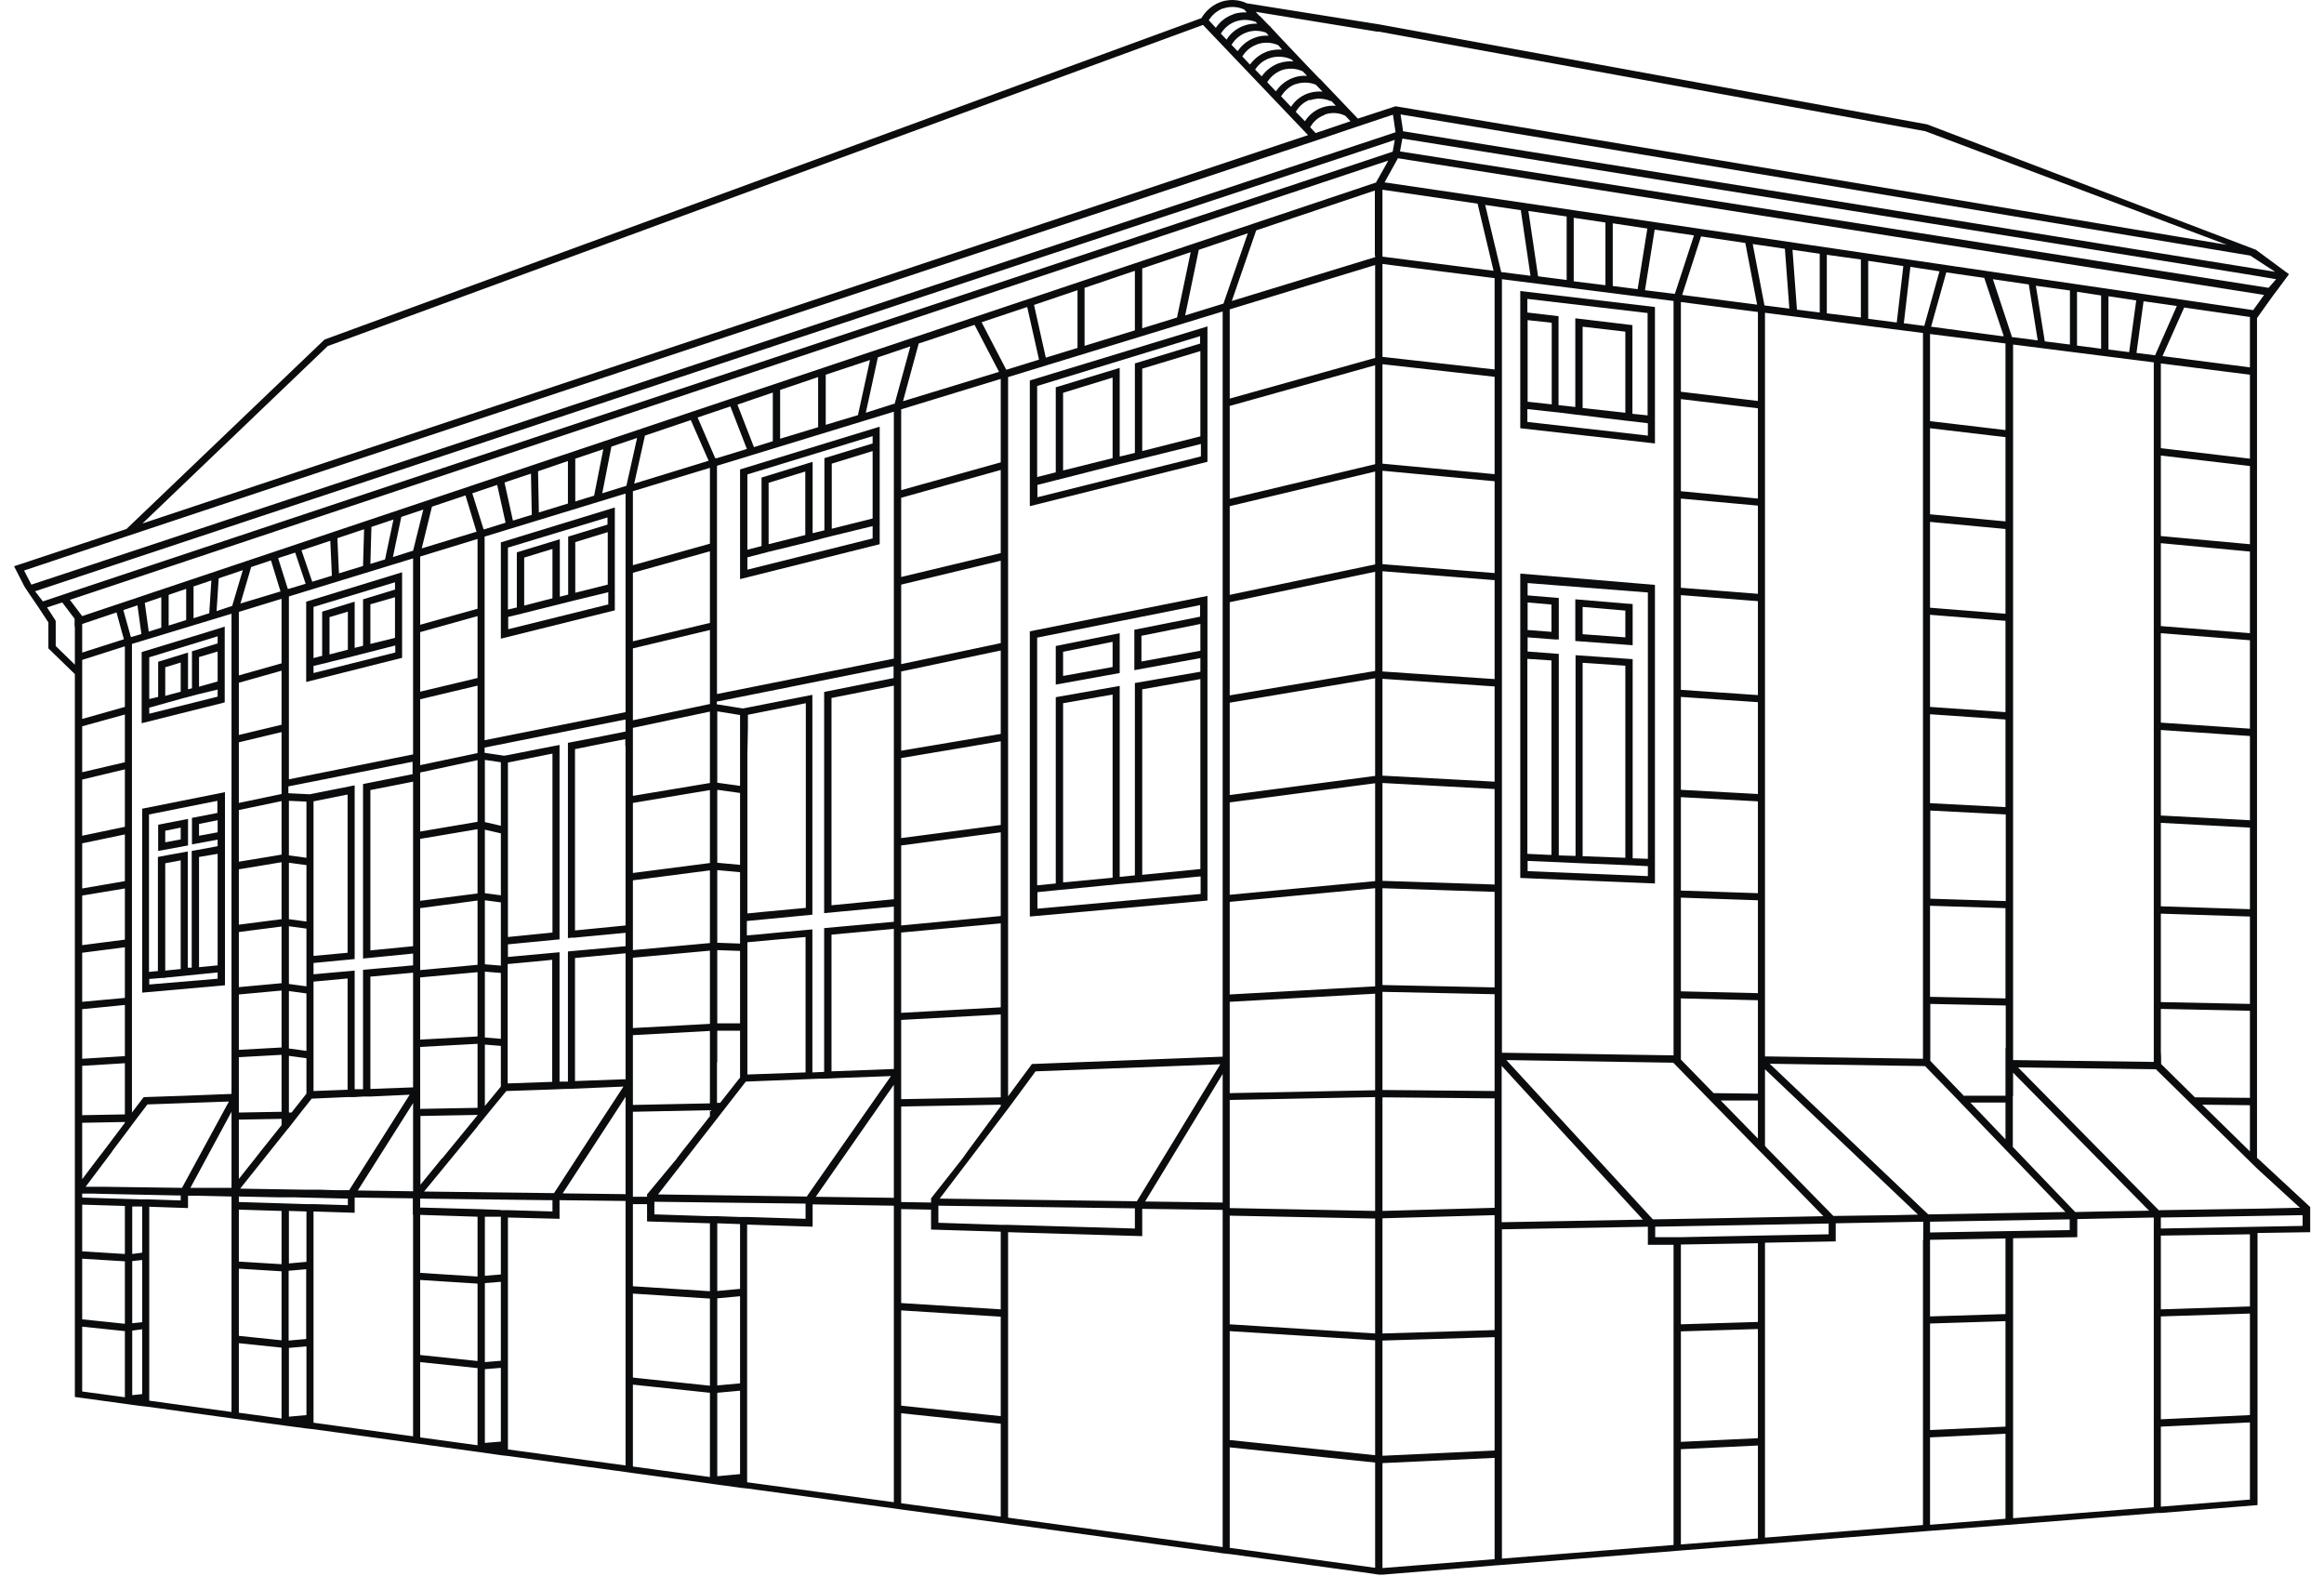 <svg width="118" height="80" viewBox="0 0 118 80" fill="none" xmlns="http://www.w3.org/2000/svg">
<path d="M44.307 22.511L41.859 23.257V26.92L41.261 27.067V23.444L38.667 24.243V27.719L37.949 27.906V24.083L44.307 22.138V22.498V22.511ZM44.307 26.321L42.232 26.84V23.537L44.307 22.898V26.321ZM39.026 27.639V24.509L40.888 23.936V27.16L39.026 27.626V27.639ZM44.307 27.333L37.949 28.918V28.292L38.667 28.106L39.026 28.012L40.888 27.559L41.261 27.466L41.859 27.306L42.232 27.213L44.307 26.707V27.333ZM44.666 26.614V21.659L37.576 23.83V29.398L44.666 27.626V26.614Z" fill="#0B0C0E"/>
<path d="M30.858 26.627L28.849 27.24V30.183L28.424 30.29V27.373L26.242 28.039V30.836L25.79 30.943V27.799L30.845 26.267V26.64L30.858 26.627ZM30.858 29.677L29.209 30.09V27.52L30.858 27.013V29.677ZM26.615 30.743V28.305L28.051 27.866V30.37L26.615 30.743ZM30.858 30.69L25.803 31.942V31.316L26.255 31.209L26.628 31.116L28.065 30.756L28.437 30.663L28.863 30.556L29.235 30.463L30.885 30.064V30.69H30.858ZM31.217 29.97V25.761L25.431 27.533V32.421L31.217 30.983V29.97Z" fill="#0B0C0E"/>
<path d="M20.056 29.93L18.434 30.423V32.781L18.008 32.888V30.543L16.358 31.049V33.3H16.318L15.919 33.407V30.81L20.056 29.558V29.93ZM20.056 32.381L18.806 32.688V30.676L20.056 30.317V32.381ZM16.731 33.221V31.329L17.662 31.049V32.981L16.731 33.221ZM20.056 33.127L15.919 34.166V33.807L16.358 33.7L16.491 33.673L16.731 33.607L17.662 33.38L18.035 33.287L19.963 32.794L20.07 32.768V33.127H20.056ZM20.416 29.051L15.547 30.543V34.619L20.416 33.394V29.038V29.051Z" fill="#0B0C0E"/>
<path d="M83.656 21.086L82.885 21.006V16.504L79.985 16.158V20.66L79.134 20.567V16.051L77.551 15.865V15.172L83.656 15.891V21.073V21.086ZM80.357 20.713V16.584L82.526 16.837V20.953L80.357 20.713ZM83.656 22.112L77.551 21.419V20.767L78.774 20.9L79.147 20.94L79.998 21.046L80.357 21.086L81.422 21.219L82.526 21.352L82.898 21.392L83.67 21.486V22.138L83.656 22.112ZM77.564 16.251L78.788 16.384V20.527L77.564 20.393V16.251ZM84.029 21.499V15.585L77.191 14.773V21.739L84.029 22.511V21.486V21.499Z" fill="#0B0C0E"/>
<path d="M60.949 17.436L57.623 18.448V22.991L56.852 23.177V18.675L53.606 19.661V23.976L52.661 24.216V19.594L60.935 17.063V17.436H60.949ZM60.949 22.151L57.996 22.897V18.715L60.949 17.822V22.151ZM53.978 23.896V19.94L56.492 19.168V23.257L53.978 23.883V23.896ZM60.949 23.177L52.675 25.242V24.616L53.619 24.376L53.992 24.283L56.506 23.643L56.878 23.55L57.65 23.363L58.022 23.27L60.975 22.538V23.164L60.949 23.177ZM61.308 22.444V16.57L52.289 19.314V25.695L61.308 23.443V22.431V22.444Z" fill="#0B0C0E"/>
<path d="M60.949 31.302L57.596 31.968V34.02L60.949 33.407V34.099L57.623 34.672V44.436L56.852 44.516V34.819L53.606 35.392V44.849L52.661 44.942V32.368L60.935 30.716V31.316L60.949 31.302ZM60.949 33.034L57.956 33.58V32.275L60.949 31.675V33.034ZM60.949 44.116L57.996 44.409V34.992L60.949 34.472V44.116ZM53.978 44.809V35.698L56.492 35.258V44.556L53.978 44.795V44.809ZM60.949 45.382L52.675 46.127V45.288L53.619 45.195L56.865 44.875L57.636 44.809L60.962 44.489V45.382H60.949ZM61.308 44.449V30.25L52.289 32.048V46.527L61.308 45.715V44.449Z" fill="#0B0C0E"/>
<path d="M56.492 33.86L53.978 34.313V33.087L56.492 32.581V33.86ZM56.852 32.142L53.606 32.794V34.752L56.852 34.166V32.142Z" fill="#0B0C0E"/>
<path d="M7.578 35.925L9.388 35.418H9.401L10.106 35.232L11.05 35.005V35.365L7.578 36.231V35.911V35.925ZM9.175 33.633V35.112L8.39 35.325V33.873L9.175 33.633ZM10.106 34.846V33.354L11.05 33.074V34.593L10.106 34.859V34.846ZM7.578 33.367L11.05 32.301V32.661L9.747 33.061V34.939L9.547 34.992V33.127L8.031 33.593V35.378L7.578 35.485V33.354V33.367ZM7.206 36.71L11.41 35.658V31.809L10.518 32.088L7.193 33.101V36.71H7.206Z" fill="#0B0C0E"/>
<path d="M11.05 41.266L9.747 41.519V42.864L11.05 42.624V42.957L9.893 43.17L9.734 43.197V43.344V49.124H9.534V43.224L9.321 43.264L8.576 43.397L8.017 43.503V49.298H7.964L7.565 49.338V41.346L11.037 40.653V41.266H11.05ZM11.05 42.251L10.106 42.425V41.825L11.05 41.639V42.251ZM11.05 49.005L10.106 49.098V43.503L11.05 43.344V49.005ZM8.39 49.271V43.823L9.175 43.677V49.191L8.39 49.271ZM11.05 49.684L7.578 49.977V49.697L8.23 49.644H8.363L8.39 49.631L11.05 49.364V49.684ZM11.423 40.213L7.219 41.053V50.39L11.423 50.017V40.213Z" fill="#0B0C0E"/>
<path d="M116.913 62.232L109.716 62.365V61.806L111.539 61.779L116.913 61.686V62.232ZM114.239 63.977V66.321L109.716 66.468V62.724L114.239 62.658V63.977ZM114.239 69.571V71.835L109.716 72.049V66.827L114.239 66.681V69.558V69.571ZM114.239 74.659V76.124L109.716 76.484V72.421L114.239 72.208V74.659ZM109.623 61.446L102.467 54.186L109.464 54.28L114.612 59.328L116.78 61.313H116.647L114.851 61.353L109.743 61.432H109.65L109.623 61.446ZM109.357 62.738V76.511L102.214 77.07V62.858L105.473 62.804V61.885L109.357 61.806V62.724V62.738ZM101.828 62.498L97.997 62.565V62.019L105.087 61.899V62.445L101.828 62.498ZM101.828 64.243V66.707L97.997 66.827V62.938L101.828 62.871V64.243ZM101.828 69.984V72.421L97.997 72.595V67.187L101.828 67.067V69.971V69.984ZM101.828 75.392V77.097L97.997 77.403V72.968L101.828 72.781V75.392ZM89.856 54L97.744 54.12L99.181 55.598L101.828 58.356L102.2 58.742L104.874 61.526L98.01 61.646H97.904L89.856 54ZM97.638 62.938V77.416L89.616 78.056V63.084L93.208 63.018V62.099L97.651 62.019V62.938H97.638ZM89.257 62.724L85.346 62.804H84.042V62.272L92.849 62.112V62.658L89.257 62.724ZM89.257 64.523V67.107L85.346 67.227V63.177L89.257 63.111V64.536V64.523ZM89.257 70.397V73.008L85.346 73.194V67.586L89.257 67.466V70.397ZM89.257 76.151V78.096L85.346 78.402V73.567L89.257 73.38V76.151ZM84.974 78.429L76.26 79.121V62.405L83.67 62.272V63.191H84.974V78.429ZM76.22 13.8L75.409 10.403L77.218 10.67L77.71 14L76.247 13.813H76.22V13.8ZM75.888 16.517V18.755L70.194 18.116V13.4L75.888 14.12V16.517ZM75.888 21.832V24.07L70.194 23.537V18.489L75.888 19.128V21.832ZM75.888 26.947V29.091L70.194 28.639V23.897L75.888 24.43V26.947ZM75.888 32.208V34.473L70.194 34.087V28.998L75.888 29.451V32.208ZM75.888 37.35V39.681L70.194 39.375V34.459L75.888 34.846V37.35ZM75.888 42.558V44.902L70.194 44.716V39.748L75.888 40.054V42.558ZM75.888 47.859V50.124L70.194 50.004V45.089L75.888 45.275V47.873V47.859ZM75.888 53.094V55.385L70.194 55.332V50.35L75.888 50.47V53.081V53.094ZM75.888 58.848V61.313L70.194 61.472V55.705L75.888 55.758V58.848ZM75.888 64.816V67.52L70.194 67.693V61.845L75.888 61.686V64.816ZM75.888 70.85V73.634L70.194 73.9V68.052L75.888 67.879V70.85ZM75.888 76.95V79.148L70.194 79.601V74.273L75.888 74.007V76.964V76.95ZM69.888 9.258L15.028 27.64L4.173 31.276L3.548 30.45L41.407 17.836L70.487 8.152L70.394 8.326L69.875 9.245L69.888 9.258ZM69.822 12.974V13.054L62.545 15.279L63.782 11.696L69.808 9.671V12.974H69.822ZM69.822 15.918V18.169L62.439 20.234V15.705L69.822 13.454V15.931V15.918ZM69.822 21.366V23.564L62.439 25.322V20.607L69.822 18.542V21.366ZM62.439 27.773V25.695L69.822 23.937V28.652L62.439 30.197V27.759V27.773ZM69.822 31.796V34.06L62.439 35.299V30.57L69.822 29.025V31.782V31.796ZM69.822 37.03V39.388L62.439 40.36V35.672L69.822 34.433V37.044V37.03ZM62.439 42.785V40.733L69.822 39.761V44.729L62.439 45.422V42.785ZM69.822 47.7V50.071L62.439 50.483V45.782L69.822 45.089V47.7ZM62.439 52.921V50.856L69.822 50.444V55.345L62.439 55.492V52.921ZM69.822 58.795V61.472L62.439 61.326V55.838L69.822 55.692V58.782V58.795ZM69.822 64.936V67.693L62.439 67.227V61.712L69.822 61.859V64.949V64.936ZM62.439 70.037V67.573L69.822 68.039V73.873L62.439 73.101V70.024V70.037ZM69.822 77.283V79.588L62.439 78.575V73.474L69.822 74.246V77.27V77.283ZM62.08 78.535L51.185 77.043V62.551L57.996 62.751V61.366L62.08 61.419V78.535ZM50.812 64.11V66.468L45.757 66.148V61.379L47.274 61.406V62.418L50.812 62.525V64.097V64.11ZM50.812 69.438V71.889L45.757 71.356V66.521L50.812 66.84V69.424V69.438ZM50.812 74.859V76.99L45.757 76.311V71.742L50.812 72.275V74.872V74.859ZM45.385 76.258L37.935 75.245V62.165L41.261 62.272V61.139L45.385 61.206V76.271V76.258ZM37.576 61.779L36.419 61.739H36.046L33.226 61.646V61.006L40.742 61.099H40.902V61.872L37.949 61.779H37.576ZM37.576 63.364V65.428L36.419 65.535V62.099L37.576 62.139V63.364ZM37.576 68.106V70.224L36.419 70.33V65.908L37.576 65.802V68.106ZM37.576 72.874V74.832L36.419 74.939V70.703L37.576 70.597V72.874ZM36.046 63.484V65.548L32.135 65.295V61.126H32.854V62.005L36.046 62.099V63.484ZM32.135 67.506V65.668L36.046 65.921V70.344L32.135 69.931V67.52V67.506ZM36.046 72.968V74.979L32.135 74.446V70.29L36.046 70.703V72.981V72.968ZM35.98 23.39L32.202 24.549L32.747 22.112L35.075 21.326L35.98 23.39ZM37.922 22.791L36.405 23.257H36.326V23.284L35.421 21.193L37.084 20.633L37.922 22.791ZM39.252 22.392L38.281 22.698L37.443 20.54L39.239 19.927V22.405L39.252 22.392ZM43.562 21.073L41.926 21.566V19.022L44.174 18.276L43.562 21.073ZM45.425 20.5H45.385L43.961 20.953L44.573 18.142L46.223 17.583L45.425 20.5ZM50.732 18.875L47.859 19.754L45.85 20.367L46.648 17.436L47.101 17.29L49.482 16.491L50.732 18.888V18.875ZM52.741 18.262L51.185 18.742L51.092 18.768L49.841 16.358L52.156 15.585L52.754 18.249L52.741 18.262ZM54.71 17.663L53.1 18.156L52.502 15.479L54.71 14.732V17.663ZM59.765 16.118L57.996 16.664V13.627L60.457 12.801L59.765 16.105V16.118ZM62.12 15.412L60.177 16.011L60.869 12.681L63.357 11.842L62.12 15.412ZM62.08 54.519V61.046L58.142 60.993L62.08 54.519ZM57.703 60.98H57.623L47.713 60.846L50.812 56.77L51.185 56.278L51.491 55.865L51.61 55.705L52.581 54.386L61.96 54.027L59.286 58.422L57.716 60.993L57.703 60.98ZM47.646 62.072V61.206L57.49 61.339H57.623V62.365L51.185 62.178H50.812L47.633 62.072H47.646ZM45.385 55.066V60.806L41.42 60.753L45.385 55.066ZM36.419 53.933V52.322H37.576V54.706L37.456 54.852L36.565 55.985H36.405V54.293V53.92L36.419 53.933ZM37.576 50.337V51.949H36.419V48.232L37.576 48.272V50.337ZM37.576 46.208V46.567V47.66V47.899L36.419 47.859V44.17L37.576 44.276V46.208ZM37.576 42.318V43.903L36.419 43.797V40.094L37.576 40.254V42.305V42.318ZM37.576 38.349V39.894L36.419 39.734V36.111L37.576 36.298V38.362V38.349ZM37.949 46.368V38.296L37.975 36.91V36.284L40.915 35.698V46.088L38.773 46.288L37.962 46.368H37.949ZM40.902 47.566V54.44L37.949 54.546V47.833L39.252 47.713L40.902 47.566ZM45.385 34.419L41.846 35.126V46.354L45.385 46.021V46.794L41.846 47.114V54.413L41.261 54.44H41.248V47.18L39.638 47.327L38.813 47.407L38.547 47.433L37.922 47.486V46.754L41.248 46.434V35.272L37.722 35.965L36.392 35.752V35.618L45.371 33.82V34.433L45.385 34.419ZM45.757 31.502V29.678L50.812 28.465V32.648L45.757 33.714V31.502ZM50.812 26.254V28.079L45.757 29.291V25.269L50.812 23.857V26.268V26.254ZM50.812 21.419V23.471L45.757 24.882V20.78L50.812 19.235V21.406V21.419ZM48.87 58.808L47.274 60.833V61.046L45.757 61.02V56.171L50.812 56.078V56.158L49.136 58.435L48.87 58.808ZM42.219 47.447L45.385 47.153V54.266L42.219 54.386V47.447ZM42.219 35.432L45.385 34.806V45.648L42.219 45.955V35.432ZM50.812 49.138V51.136L45.757 51.416V47.34L50.812 46.874V49.151V49.138ZM50.812 53.733V55.705L45.757 55.798V51.776L50.812 51.496V53.733ZM50.812 44.463V46.501L45.757 46.98V42.918L50.812 42.252V44.463ZM50.812 35.365V37.257L45.757 38.109V34.087L50.812 33.021V35.365ZM45.757 40.36V38.482L50.812 37.63V41.879L45.757 42.545V40.36ZM36.046 46.114V47.873L32.135 48.232V44.689L36.046 44.183V46.114ZM36.046 42.212V43.81L32.135 44.316V40.76L36.046 40.107V42.212ZM36.046 38.136V39.748L32.135 40.4V36.95L36.046 36.124V38.136ZM36.046 34.047V35.738L32.135 36.564V32.914L36.046 31.982V34.047ZM32.135 30.69V29.078L36.046 27.986V31.622L32.135 32.555V30.703V30.69ZM36.046 25.695V27.6L32.135 28.692V24.936L36.046 23.75V25.682V25.695ZM34.37 58.808L32.854 60.633V60.753H32.135V56.438L36.046 56.358V56.664L34.649 58.435L34.37 58.795V58.808ZM32.135 54.093V52.548L36.046 52.335V56.011L32.135 56.091V54.106V54.093ZM32.135 50.204V48.619L36.046 48.259V51.975L32.135 52.188V50.204ZM40.981 60.74H40.902L33.412 60.633L36.046 57.25L37.869 54.906L40.902 54.786L41.58 54.759H41.859L42.724 54.719L45.238 54.626L44.453 55.745L40.981 60.713V60.74ZM55.069 17.556V14.613L57.623 13.747V16.77L55.069 17.556ZM62.08 15.798V53.64L52.395 54.013L51.185 55.652V19.142L62.08 15.812V15.798ZM39.611 22.272V19.794L41.54 19.142V21.686L39.611 22.272ZM45.385 20.9V33.434L36.405 35.232V23.644L45.385 20.9ZM31.789 24.669H31.776L30.579 25.042L31.044 22.671L32.348 22.232L31.803 24.669H31.789ZM29.209 25.455V23.284L30.632 22.805L30.166 25.162L29.209 25.455ZM27.32 23.923L28.836 23.404V25.562L27.36 26.015L27.32 23.91V23.923ZM31.763 36.151L24.606 37.576V27.24L31.763 25.055V36.138V36.151ZM31.763 37.856V46.98L29.195 47.233V38.029L30.792 37.709L31.75 37.523V37.856H31.763ZM31.763 54.786L29.195 54.879V48.632L31.763 48.392V54.786ZM31.763 60.62L28.57 60.58L30.898 57.01L31.763 55.678V60.62ZM31.763 74.393L25.79 73.58V61.806L28.41 61.872V60.926L31.763 60.966V74.379V74.393ZM25.431 61.419L24.247 61.379L21.334 61.299V60.846L27.892 60.926H28.051V61.499L25.79 61.432H25.417L25.431 61.419ZM25.431 62.898V64.696L24.619 64.763V61.766H25.431V62.884V62.898ZM25.431 67.12V69.078L24.619 69.145V65.135L25.431 65.069V67.12ZM25.431 71.382V73.181L24.619 73.247V69.504L25.431 69.438V71.382ZM24.247 62.978V64.802L21.334 64.616V61.672L24.247 61.766V62.978ZM24.247 67.213V69.091L21.334 68.785V64.976L24.247 65.162V67.213ZM24.247 71.463V73.367L21.334 72.968V69.145L24.247 69.451V71.463ZM24.207 26.987L21.413 27.839L21.932 25.721L23.635 25.149L24.194 26.987H24.207ZM25.431 54.866V55.159L24.619 56.144V53.028L25.431 53.094V54.852V54.866ZM25.431 51.269V52.734L24.619 52.668V49.325L25.431 49.391V51.269ZM25.431 47.46V47.966V48.605V49.018L24.619 48.952V45.702L25.431 45.808V47.46ZM25.431 44.117V45.449L24.619 45.342V42.118L25.431 42.305V44.117ZM25.431 40.493V41.919L24.619 41.732V38.575L25.431 38.695V40.48V40.493ZM25.79 48.938L27.08 48.818L28.038 48.725V54.919L25.777 54.999V48.925L25.79 48.938ZM28.051 47.34L25.79 47.566V38.709L28.051 38.256V47.34ZM24.247 57.17L25.018 56.224L25.71 55.385L26.482 55.359L28.051 55.305L28.703 55.279H28.836L31.656 55.159L30.113 57.516L28.131 60.567H28.051L21.533 60.487L24.247 57.183V57.17ZM22.424 58.822L21.347 60.141V56.651L24.26 56.597L22.744 58.449L22.451 58.808L22.424 58.822ZM24.247 54.773V56.238L21.334 56.291V53.147L24.247 52.988V54.773ZM24.247 51.163V52.615L21.334 52.775V49.618L24.247 49.351V51.163ZM24.247 47.447V48.978L21.334 49.245V46.101L24.247 45.715V47.433V47.447ZM21.334 44.117V42.585L24.247 42.092V45.355L21.334 45.728V44.103V44.117ZM24.247 40.347V41.719L21.334 42.212V39.215L24.247 38.589V40.347ZM24.247 36.684V38.229L21.334 38.842V35.498L24.247 34.806V36.684ZM24.247 33.101V34.419L21.334 35.112V32.089L24.247 31.276V33.101ZM24.247 29.105V30.903L21.334 31.715V28.252L24.247 27.36V29.105ZM29.089 47.606L31.763 47.353V48.033L28.836 48.299V54.906H28.41V48.339L25.79 48.579V47.939L28.41 47.686V37.816L27.519 37.989L25.763 38.336L25.59 38.362L24.606 38.216V37.949L31.763 36.524V37.137L30.153 37.456L28.836 37.709V47.62L29.089 47.593V47.606ZM25.604 24.496L26.96 24.043L27 26.134L26.043 26.427L25.617 24.496H25.604ZM25.67 26.534L24.606 26.867H24.553L23.981 25.042L25.244 24.616L25.67 26.534ZM21.001 27.959H20.961L19.95 28.279L20.376 26.241L21.493 25.868L20.974 27.959H21.001ZM18.806 28.625L18.859 26.747L19.977 26.374L19.551 28.399L18.806 28.625ZM17.13 27.32L18.487 26.867L18.433 28.732L17.21 29.105L17.13 27.307V27.32ZM20.974 38.296L14.669 39.561V30.277L20.974 28.346V38.296ZM20.974 39.295L18.433 39.801V48.659L20.974 48.406V49.005L18.433 49.231V55.292H18.008V49.271L15.919 49.458V48.885L18.008 48.685V39.867L15.733 40.32H15.706L14.642 40.267V39.921L20.948 38.669V39.281L20.974 39.295ZM20.974 48.033L18.806 48.246V40.107L20.974 39.681V48.046V48.033ZM20.974 55.199L18.806 55.279V49.578L20.974 49.378V55.199ZM20.974 60.474L18.167 60.434L20.974 55.998V60.474ZM20.974 61.659V72.914L15.919 72.222V61.499L18.008 61.566V60.793L20.961 60.833V61.659H20.974ZM15.56 61.126L14.296 61.086L12.128 61.02V60.74L14.123 60.78H14.895L17.662 60.846V61.179L15.933 61.126H15.56ZM14.655 65.961V64.509L15.547 64.43V67.973L14.655 68.052V65.948V65.961ZM15.56 70.13V71.835L14.669 71.915V68.425L15.56 68.346V70.144V70.13ZM15.56 62.458V64.056L14.669 64.136V61.472L15.56 61.499V62.471V62.458ZM14.296 62.551V64.176L12.128 64.043V61.406L14.296 61.472V62.565V62.551ZM12.128 65.828V64.403L14.296 64.536V68.039L12.128 67.813V65.828ZM14.296 70.197V72.009L12.128 71.716V68.186L14.296 68.412V70.197ZM11.755 61.392V71.676L7.578 71.103V61.259L9.547 61.326V60.7H10.04L11.755 60.74V61.392ZM7.206 60.886L6.341 60.86L4.173 60.793V60.593H4.772L5.264 60.607L9.055 60.687H9.175V60.94L7.578 60.886H7.219H7.206ZM6.714 61.859V61.246H7.219V63.59L6.714 63.657V61.859ZM6.714 65.349V64.017L7.219 63.963V67.12L6.714 67.173V65.349ZM6.714 68.785V67.546L7.219 67.48V70.77L6.714 70.823V68.785ZM6.341 62.205V63.657L4.173 63.524V61.153L6.341 61.219V62.205ZM4.173 65.162V63.897L6.341 64.03V67.2L4.173 66.974V65.162ZM6.341 69.185V70.93L4.173 70.637V67.347L6.341 67.573V69.185ZM4.958 58.822L4.173 59.861V56.997L6.341 56.957V56.997L5.237 58.462L4.958 58.822ZM6.341 55.465V56.571L4.173 56.611V54.106L6.341 53.973V55.452V55.465ZM6.341 52.535V53.614L4.173 53.747V51.229L6.341 51.016V52.535ZM6.341 49.471V50.657L4.173 50.856V48.366L6.341 48.086V49.484V49.471ZM6.341 46.781V47.7L4.173 47.979V45.462L6.341 45.102V46.794V46.781ZM6.341 43.704V44.729L4.173 45.102V42.811L6.341 42.358V43.717V43.704ZM6.341 40.68V41.972L4.173 42.425V39.574L6.341 39.055V40.667V40.68ZM6.341 37.709V38.695L4.173 39.201V36.87L6.341 36.271V37.696V37.709ZM6.341 34.273V35.885L4.173 36.497V33.5L6.341 32.808V34.26V34.273ZM6.301 32.448L4.173 33.127V31.676L5.916 31.09L6.288 32.448H6.301ZM7.193 32.182L6.647 32.342L6.262 30.97L6.98 30.73L7.179 32.182H7.193ZM11.795 30.77H11.755L10.997 31.023L11.104 29.358L12.328 28.945L11.782 30.783L11.795 30.77ZM13.764 28.465L14.243 30.024L12.208 30.637L12.753 28.785L13.751 28.452L13.764 28.465ZM15.56 42.305V43.544L14.669 43.424V40.653L15.56 40.693V42.305ZM15.56 48.685V48.925V49.498V50.071L14.669 49.951V47.02L15.56 47.14V48.685ZM15.56 45.675V46.781L14.669 46.661V43.797L15.56 43.917V45.675ZM15.919 49.831L17.649 49.671V55.319L15.919 55.385V49.831ZM15.56 55.305V55.518L14.855 56.411L14.828 56.451L14.802 56.477H14.669V53.6L15.56 53.72V55.305ZM15.56 52.055V53.347L14.669 53.227V50.31L15.56 50.43V52.042V52.055ZM9.667 60.3L11.755 56.438V60.3H9.667ZM12.94 58.822L12.128 59.847V56.837L14.296 56.797V57.117L13.232 58.449L12.94 58.822ZM14.296 55.159V56.438L12.128 56.477V53.667L14.296 53.547V55.159ZM14.296 51.922V53.174L12.128 53.294V50.483L14.296 50.284V51.935V51.922ZM14.296 48.565V49.911L12.128 50.111V47.313L14.296 47.034V48.579V48.565ZM14.296 45.568V46.661L12.128 46.94V44.13L14.296 43.77V45.568ZM14.296 42.212V43.384L12.128 43.743V41.12L14.296 40.667V42.198V42.212ZM14.296 38.908V40.307L12.128 40.76V37.683L14.296 37.163V38.895V38.908ZM14.296 35.658V36.791L12.128 37.31V34.659L14.296 34.047V35.658ZM14.296 31.982V33.674L12.128 34.286V31.063L14.296 30.397V31.982ZM5.689 58.449L6.341 57.583L6.381 57.53L6.661 57.157L6.687 57.117L7.1 56.571L7.485 56.065L9.361 55.998L11.623 55.918L9.241 60.3L5.344 60.247H4.346L5.689 58.462V58.449ZM17.728 60.42H17.037L16.278 60.394H15.52L12.194 60.34L14.296 57.703L14.616 57.303L14.655 57.263L15.307 56.424L15.826 55.772L17.635 55.692H18.008L18.433 55.665H18.806L20.801 55.572L17.728 60.42ZM17.649 48.366L15.919 48.525V40.68L17.649 40.334V48.366ZM15.321 27.933L16.771 27.453L16.851 29.225L15.853 29.531L15.307 27.933H15.321ZM15.507 29.638L14.669 29.891H14.616V29.904L14.123 28.332L14.988 28.052L15.52 29.638H15.507ZM9.827 31.369V29.771L10.731 29.465L10.625 31.13L9.827 31.383V31.369ZM8.563 31.756V30.197L9.454 29.891V31.476L8.563 31.756ZM7.339 30.61L8.19 30.317V31.862L7.552 32.062L7.352 30.61H7.339ZM11.755 31.169V55.532L9.348 55.625L7.379 55.692H7.299L7.206 55.811L6.7 56.477V32.688L11.755 31.156V31.169ZM3.801 31.796V33.74L2.829 32.794V31.516L2.39 30.836L3.162 30.583L3.787 31.409V31.796H3.801ZM1.792 30.011L70.075 7.353L70.819 7.1L70.713 7.7L61.069 10.91L3.801 29.984L2.178 30.53L1.779 30.011H1.792ZM1.233 28.958L5.823 27.427L67.081 7.047L68.851 6.447L70.726 5.821L70.859 6.714L3.934 28.905L1.592 29.678L1.22 28.958H1.233ZM16.638 17.57L61.082 1.266L66.416 6.86L40.05 15.652L7.233 26.574L16.638 17.57ZM62.08 0.44C62.585 0.254 63.024 0.414 63.17 0.48L63.303 0.627C63.091 0.627 62.851 0.627 62.598 0.733C62.159 0.893 61.88 1.186 61.734 1.413L61.374 1.026C61.494 0.84 61.72 0.573 62.093 0.427M63.756 1.106L63.836 1.199C63.636 1.199 63.397 1.213 63.157 1.306C62.705 1.466 62.425 1.772 62.279 2.012L61.986 1.706C62.106 1.519 62.332 1.239 62.731 1.093C63.184 0.933 63.583 1.04 63.769 1.119M67.254 5.821C67.746 5.635 68.172 5.808 68.305 5.875L68.571 6.154L66.802 6.754L66.523 6.461C66.616 6.288 66.842 5.981 67.254 5.835M66.523 5.089C67.028 4.902 67.467 5.089 67.587 5.142V5.115L67.826 5.369C67.614 5.355 67.374 5.369 67.121 5.462C66.669 5.622 66.403 5.928 66.257 6.154L65.791 5.675C65.897 5.502 66.11 5.209 66.509 5.062M65.778 4.276C66.23 4.116 66.629 4.223 66.815 4.303L67.148 4.649C66.935 4.636 66.669 4.649 66.403 4.743C65.964 4.902 65.698 5.195 65.552 5.422L65.046 4.889C65.166 4.703 65.392 4.41 65.791 4.263M65.059 3.57C65.578 3.384 66.017 3.557 66.15 3.624L66.363 3.85C66.15 3.837 65.911 3.85 65.645 3.957C65.206 4.116 64.94 4.41 64.78 4.636L64.341 4.17C64.461 3.983 64.687 3.717 65.059 3.57ZM64.461 2.958C64.98 2.771 65.445 2.958 65.565 3.011L65.671 3.117C65.459 3.104 65.192 3.117 64.926 3.211C64.501 3.371 64.221 3.65 64.062 3.877L63.729 3.53C63.849 3.344 64.075 3.091 64.448 2.958M63.822 2.252C64.301 2.079 64.727 2.212 64.886 2.292H64.9L65.099 2.518C64.873 2.505 64.607 2.518 64.314 2.625C63.902 2.784 63.636 3.051 63.463 3.277L63.077 2.864C63.197 2.678 63.423 2.398 63.809 2.265M64.434 1.812C64.221 1.799 63.969 1.812 63.703 1.919C63.264 2.079 62.998 2.372 62.838 2.598L62.532 2.278C62.638 2.092 62.878 1.799 63.277 1.652C63.703 1.492 64.075 1.586 64.275 1.652L64.421 1.812H64.434ZM69.981 1.599L76.034 2.705L97.757 6.661L113.069 12.428L70.859 5.395L68.944 6.021L67.028 4.01L66.988 3.983L66.31 3.277L65.073 1.972L64.514 1.373V1.346L64.474 1.333L63.969 0.813H63.955L63.756 0.6L69.955 1.612L69.981 1.599ZM115.53 13.8L71.232 6.661V6.594L71.112 5.808L114.253 12.974L115.543 13.813L115.53 13.8ZM115.197 14.613L71.085 7.686L71.205 7.034L114.386 13.973L115.57 14.173L115.184 14.613H115.197ZM75.023 10.337L75.835 13.747L70.194 13.028V9.631L75.01 10.337H75.023ZM109.796 18.089L110.9 15.612L114.239 16.091V18.649L109.796 18.076V18.089ZM114.239 21.033V23.284L109.716 22.751V18.449L114.239 19.022V21.033ZM114.239 25.642V27.626L109.716 27.213V23.124L114.239 23.657V25.642ZM114.239 30.277V32.142L109.716 31.782V27.573L114.239 27.999V30.277ZM114.239 35.126V36.99L109.716 36.684V32.142L114.239 32.501V35.126ZM114.239 39.601V41.639L109.716 41.399V37.057L114.239 37.363V39.601ZM109.716 43.677V41.772L114.239 42.012V46.154L109.716 46.008V43.677ZM114.239 49.005V50.963L109.716 50.87V46.381L114.239 46.527V49.018V49.005ZM108.479 17.916L108.839 15.292L110.528 15.532L109.424 18.036L108.479 17.916ZM107.056 17.743V15.039L108.466 15.252L108.107 17.876L107.056 17.743ZM105.46 17.543V14.812L106.683 14.999V17.703L105.46 17.543ZM102.214 53.587V17.49L105.26 17.876L109.357 18.395V53.907L102.214 53.813V53.574V53.587ZM102.214 55.638V54.453L109.118 61.459L106.737 61.499L105.46 61.526H105.367L102.2 58.222V55.625L102.214 55.638ZM101.828 55.998V57.836L100.045 55.971H101.828V55.998ZM101.748 17.064H101.628L98.05 16.584L98.822 13.827L100.75 14.107L101.735 17.05L101.748 17.064ZM101.828 21.832L97.997 21.379V16.957L101.828 17.436V21.819V21.832ZM101.828 24.403V26.468L97.997 26.108V21.739L101.828 22.192V24.403ZM101.828 29.198V31.156L97.997 30.85V26.494L101.828 26.854V29.211V29.198ZM101.828 34.193V36.151L97.997 35.885V31.209L101.828 31.516V34.18V34.193ZM101.828 38.868V40.973L97.997 40.773V36.258L101.828 36.524V38.882V38.868ZM98.01 43.157V41.146L101.841 41.346V45.742L98.01 45.622V43.157ZM101.828 48.632V50.683L97.997 50.603V45.981L101.828 46.101V48.632ZM101.828 53.201V55.625H99.686V55.598L98.01 53.853V50.963L101.841 51.043V53.201H101.828ZM103.371 14.506L105.1 14.746V17.49L103.823 17.33L103.371 14.506ZM103.451 17.277L102.214 17.117H102.161L101.189 14.173L103.012 14.44L103.464 17.277H103.451ZM96.666 16.411L96.999 13.547L98.476 13.774L97.704 16.544L96.68 16.411H96.666ZM94.857 16.171V13.241L96.64 13.507L96.307 16.371L94.857 16.184V16.171ZM92.756 15.905V12.934L94.485 13.174V16.118L92.756 15.905ZM91.013 12.681L92.396 12.881V15.865L91.239 15.718L91.013 12.681ZM89.616 15.878L97.638 16.904V53.747L89.616 53.627V15.878ZM89.669 58.222L89.616 58.169V54.28L97.385 61.659L96.161 61.686L93.195 61.725H93.088L89.656 58.222H89.669ZM83.43 61.912L76.247 62.045V54.106L77.897 55.905L83.43 61.925V61.912ZM76.5 53.813L84.96 53.947L89.244 58.329L89.616 58.702L92.583 61.739L87.062 61.845L84.016 61.899H83.923L76.486 53.813H76.5ZM83.151 14.679L81.887 14.519V11.336L83.643 11.602L83.151 14.679ZM85.027 14.919L83.523 14.732L84.016 11.656L86.011 11.949L85.04 14.919H85.027ZM88.991 12.388L90.627 12.628L90.853 15.665L89.59 15.505L88.991 12.375V12.388ZM89.217 15.465L85.412 14.972L86.37 12.002L88.618 12.335L89.217 15.465ZM89.257 18.116V20.354L85.346 19.887V15.332L89.257 15.838V18.116ZM89.257 23.151V25.309L85.346 24.936V20.26L89.257 20.727V23.164V23.151ZM89.257 28.106V30.144L85.346 29.837V25.309L89.257 25.668V28.106ZM89.257 33.234V35.285L85.346 35.019V30.21L89.257 30.517V33.234ZM89.257 38.136V40.307L85.346 40.094V35.379L89.257 35.645V38.123V38.136ZM89.257 43.144V45.342L85.346 45.209V40.467L89.257 40.68V43.144ZM89.257 48.259V50.417L85.346 50.324V45.568L89.257 45.702V48.259ZM89.257 55.518L87.009 55.492L85.346 53.787V50.683L89.257 50.776V55.518ZM89.257 55.878V57.796L87.368 55.865H89.257V55.878ZM79.905 14.266V11.056L81.515 11.296V14.479L79.905 14.28V14.266ZM78.096 14.027L77.604 10.71L79.546 10.99V14.213L78.109 14.027H78.096ZM84.974 15.292V53.574L76.26 53.441V14.173L84.974 15.279V15.292ZM114.239 56.105V58.449L111.818 56.078L114.239 56.105ZM109.716 53.347V51.216L114.239 51.309V55.731L111.446 55.705L109.73 54.013V53.707M114.412 15.745L113.694 15.638L103.331 14.12L70.301 9.258L70.979 8.033L77.817 9.111L114.958 14.972L114.412 15.732V15.745ZM114.599 58.822V16.145L115.397 15.026L115.649 14.693L116.222 13.92L114.545 12.681L97.85 6.314L70.035 1.239L63.343 0.174H63.317C63.117 0.067 62.585 -0.119 61.96 0.107C61.428 0.307 61.135 0.693 61.002 0.92L16.478 17.237L6.421 26.854L0.714 28.745L1.246 29.784L1.459 30.104L1.912 30.77L1.951 30.823L1.991 30.89L2.018 30.93L2.457 31.596V32.914L3.801 34.22V70.916L6.341 71.263L6.714 71.316L7.219 71.382L7.578 71.422L11.915 72.022L12.128 72.049L14.456 72.368L15.56 72.515L15.933 72.555L21.147 73.274L24.42 73.727L25.431 73.873L25.803 73.913L31.776 74.726L32.148 74.779L36.059 75.312L36.233 75.339L36.818 75.418L37.589 75.525L37.962 75.565L45.411 76.577L45.784 76.631L50.839 77.31L51.211 77.363L62.106 78.855L62.479 78.895L69.556 79.867L70.008 79.934H70.221L75.914 79.468L76.273 79.441L85.186 78.722L89.27 78.402L89.47 78.389L97.85 77.723L101.841 77.416L102.041 77.403L109.557 76.804H109.583H109.73L114.625 76.404V62.591L117.299 62.551V61.273L114.612 58.782L114.599 58.822Z" fill="#0B0C0E"/>
<path d="M77.564 43.704L79.147 43.77L79.998 43.81L82.898 43.93L83.67 43.97V44.476L77.564 44.223V43.704ZM77.564 33.447L78.774 33.527V43.397H78.668L77.551 43.344V33.447H77.564ZM82.526 33.78V43.544L80.357 43.464V33.647L82.526 33.794V33.78ZM77.564 32.355L78.961 32.462H79.147V30.357L77.564 30.224V29.598L83.67 30.077V43.597L82.898 43.57V33.461L79.998 33.261V43.45L79.147 43.424V33.194L77.564 33.074V32.355ZM77.564 30.583L78.774 30.69V32.075L77.564 31.982V30.583ZM77.191 43.331V44.569L84.029 44.849V43.597V30.064V29.691L77.191 29.118V43.317V43.331Z" fill="#0B0C0E"/>
<path d="M82.526 30.996V32.355L80.357 32.195V30.81L82.526 30.996ZM79.998 32.541L82.898 32.754V30.663L82.526 30.637L79.985 30.423V30.783V32.541H79.998Z" fill="#0B0C0E"/>
<path d="M9.175 42.611L8.39 42.758V42.172L9.175 42.012V42.611ZM9.547 41.572L8.031 41.865V43.197L9.547 42.918V41.586V41.572Z" fill="#0B0C0E"/>
</svg>

